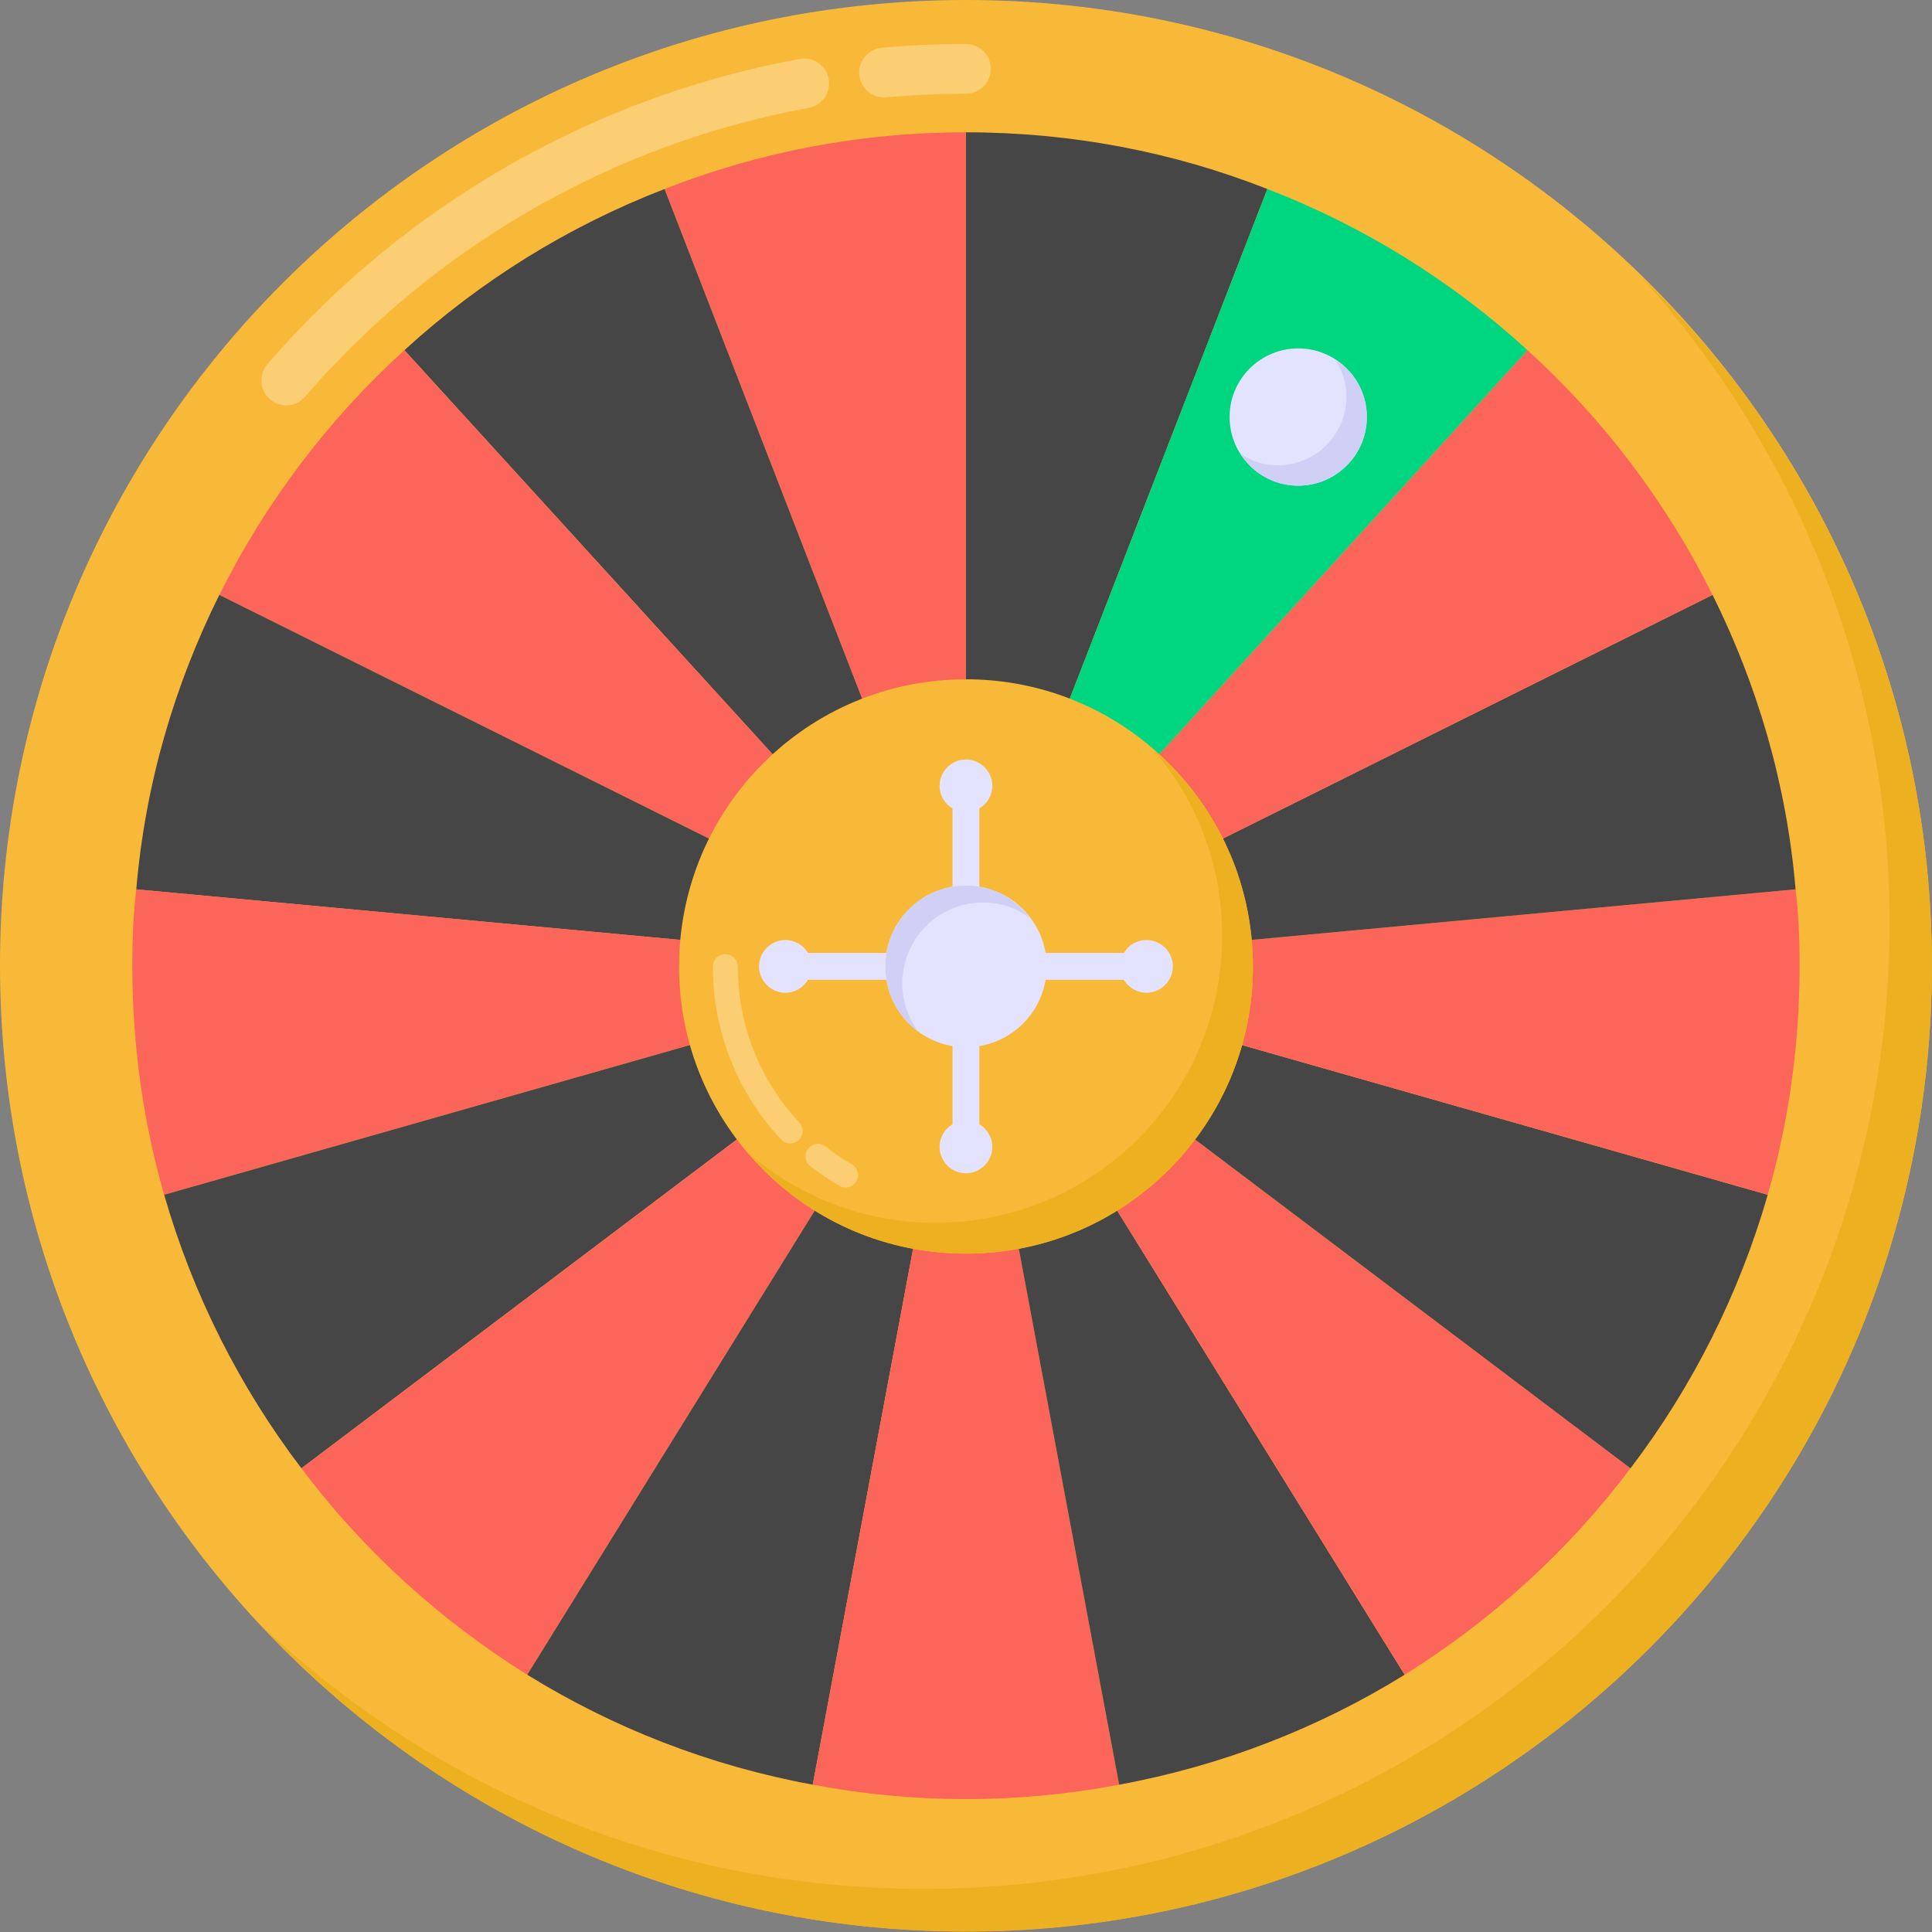 <svg width="71" height="71" viewBox="0 0 71 71" fill="none" xmlns="http://www.w3.org/2000/svg">
<rect x="0" y="0" width="71" height="71" fill="#808080" stroke="none"/>
<path d="M70.996 35.48C70.996 55.093 55.093 70.978 35.498 70.978C15.903 70.978 0 55.093 0 35.48C0 15.884 15.903 0 35.498 0C55.093 0 70.996 15.884 70.996 35.48Z" fill="#F9B938"/>
<path d="M70.996 35.489C70.996 55.102 55.093 70.987 35.498 70.987C25.207 70.987 15.921 66.6 9.45 59.581C15.811 65.686 24.439 69.415 33.944 69.415C53.539 69.415 69.442 53.53 69.442 33.917C69.442 24.741 65.933 16.369 60.211 10.062C66.865 16.479 70.996 25.508 70.996 35.489Z" fill="#ECB021"/>
<path d="M46.575 6.946L35.498 35.516V4.862C39.41 4.862 43.139 5.594 46.575 6.946Z" fill="#474646"/>
<path d="M35.498 4.862V35.516L24.421 6.946C27.857 5.594 31.586 4.862 35.498 4.862Z" fill="#FC6559"/>
<path d="M35.498 35.517L14.861 12.869C17.64 10.328 20.875 8.317 24.421 6.946L35.498 35.517Z" fill="#474646"/>
<path d="M35.498 35.517L8.062 21.863C9.762 18.444 12.083 15.392 14.861 12.869L35.498 35.517Z" fill="#FC6559"/>
<path d="M35.497 35.517L5.008 32.684C5.337 28.808 6.415 25.171 8.06 21.862L35.497 35.517Z" fill="#474646"/>
<path d="M35.498 35.516L6.032 43.906C5.264 41.237 4.862 38.404 4.862 35.479C4.862 34.529 4.899 33.597 5.009 32.683L35.498 35.516Z" fill="#FC6559"/>
<path d="M35.498 35.517L11.077 53.96C8.811 50.981 7.092 47.581 6.032 43.907L35.498 35.517Z" fill="#474646"/>
<path d="M35.498 35.517L19.376 61.546C16.159 59.535 13.344 56.976 11.077 53.96L35.498 35.517Z" fill="#FC6559"/>
<path d="M35.498 35.517L29.868 65.586C26.084 64.891 22.538 63.502 19.376 61.546L35.498 35.517Z" fill="#474646"/>
<path d="M41.128 65.586C39.3 65.933 37.417 66.116 35.498 66.116C33.579 66.116 31.696 65.933 29.868 65.586L35.498 35.517L41.128 65.586Z" fill="#FC6559"/>
<path d="M51.62 61.546C48.458 63.502 44.912 64.891 41.128 65.586L35.498 35.517L51.62 61.546Z" fill="#474646"/>
<path d="M59.919 53.96C57.652 56.976 54.837 59.535 51.62 61.546L35.498 35.517L59.919 53.96Z" fill="#FC6559"/>
<path d="M64.964 43.907C63.904 47.581 62.186 50.981 59.919 53.96L35.498 35.517L64.964 43.907Z" fill="#474646"/>
<path d="M66.134 35.48C66.134 38.405 65.732 41.238 64.964 43.907L35.498 35.517L65.988 32.684C66.097 33.597 66.134 34.53 66.134 35.48Z" fill="#FC6559"/>
<path d="M65.987 32.682L35.498 35.516L62.935 21.861C64.58 25.17 65.659 28.807 65.987 32.682Z" fill="#474646"/>
<path d="M62.935 21.863L35.498 35.517L56.135 12.869C58.913 15.392 61.235 18.444 62.935 21.863Z" fill="#FC6559"/>
<path d="M56.135 12.868L35.498 35.516L46.575 6.945C50.121 8.316 53.357 10.327 56.135 12.868Z" fill="#00D67F"/>
<path d="M46.043 35.525C46.043 41.349 41.323 46.069 35.499 46.069C29.675 46.069 24.955 41.349 24.955 35.525C24.955 29.683 29.675 24.963 35.499 24.963C41.323 24.963 46.043 29.683 46.043 35.525Z" fill="#F9B938"/>
<path d="M46.046 35.525C46.046 41.356 41.33 46.072 35.499 46.072C32.282 46.072 29.412 44.646 27.511 42.379C29.339 43.969 31.752 44.938 34.365 44.938C40.196 44.938 44.913 40.222 44.913 34.391C44.913 31.759 43.962 29.364 42.353 27.518C44.62 29.438 46.046 32.307 46.046 35.525Z" fill="#ECB021"/>
<path d="M35.004 29.466H35.99V34.382H35.004V29.466Z" fill="#E4E3FF"/>
<path d="M36.467 28.88C36.467 29.41 36.028 29.849 35.498 29.849C34.968 29.849 34.529 29.41 34.529 28.88C34.529 28.35 34.968 27.911 35.498 27.911C36.028 27.911 36.467 28.35 36.467 28.88Z" fill="#E4E3FF"/>
<path d="M35.004 36.647H35.99V41.563H35.004V36.647Z" fill="#E4E3FF"/>
<path d="M34.529 42.148C34.529 41.618 34.968 41.18 35.498 41.18C36.028 41.18 36.467 41.618 36.467 42.148C36.467 42.678 36.028 43.117 35.498 43.117C34.968 43.117 34.529 42.678 34.529 42.148Z" fill="#E4E3FF"/>
<path d="M29.447 35.02H34.364V36.007H29.447V35.02Z" fill="#E4E3FF"/>
<path d="M28.862 34.545C29.392 34.545 29.831 34.984 29.831 35.514C29.831 36.044 29.392 36.483 28.862 36.483C28.332 36.483 27.894 36.044 27.894 35.514C27.893 34.984 28.332 34.545 28.862 34.545Z" fill="#E4E3FF"/>
<path d="M36.63 35.02H41.546V36.007H36.63V35.02Z" fill="#E4E3FF"/>
<path d="M42.133 36.483C41.603 36.483 41.164 36.044 41.164 35.514C41.164 34.984 41.603 34.545 42.133 34.545C42.663 34.545 43.102 34.984 43.102 35.514C43.102 36.044 42.663 36.483 42.133 36.483Z" fill="#E4E3FF"/>
<path d="M38.465 35.517C38.465 37.156 37.137 38.483 35.499 38.483C33.861 38.483 32.533 37.156 32.533 35.517C32.533 33.874 33.861 32.547 35.499 32.547C37.137 32.547 38.465 33.874 38.465 35.517Z" fill="#E4E3FF"/>
<path d="M37.838 33.733C37.363 33.367 36.76 33.166 36.12 33.166C34.493 33.166 33.159 34.501 33.159 36.146C33.159 36.804 33.378 37.407 33.744 37.901C33.012 37.371 32.537 36.493 32.537 35.524C32.537 33.879 33.853 32.545 35.498 32.545C36.467 32.545 37.326 33.02 37.838 33.733Z" fill="#D0D0F7"/>
<path d="M47.708 17.847C49.101 17.847 50.23 16.718 50.23 15.325C50.23 13.933 49.101 12.804 47.708 12.804C46.316 12.804 45.187 13.933 45.187 15.325C45.187 16.718 46.316 17.847 47.708 17.847Z" fill="#E4E3FF"/>
<path d="M50.231 15.327C50.231 16.716 49.098 17.849 47.709 17.849C46.813 17.849 46.027 17.392 45.606 16.679C45.99 16.954 46.465 17.1 46.959 17.1C48.348 17.1 49.482 15.966 49.482 14.577C49.482 14.084 49.335 13.608 49.061 13.225C49.774 13.645 50.231 14.431 50.231 15.327Z" fill="#D0D0F7"/>
<g opacity="0.3">
<path d="M32.486 3.58C32.019 3.58 31.621 3.223 31.577 2.749C31.532 2.246 31.902 1.801 32.404 1.756C33.422 1.664 34.463 1.616 35.498 1.616C36.003 1.616 36.412 2.025 36.412 2.53C36.412 3.036 36.003 3.444 35.498 3.444C34.518 3.444 33.533 3.489 32.57 3.576C32.542 3.579 32.514 3.58 32.486 3.58Z" fill="white"/>
<path d="M9.922 14.674C9.54 14.345 9.497 13.768 9.826 13.385C14.876 7.53 21.823 3.545 29.39 2.167C29.886 2.075 30.362 2.406 30.453 2.901C30.544 3.399 30.214 3.874 29.718 3.965C22.561 5.269 15.988 9.039 11.211 14.579C10.882 14.96 10.306 15.005 9.922 14.674Z" fill="white"/>
</g>
<g opacity="0.3">
<path d="M28.706 41.876C27.089 40.147 26.198 37.89 26.198 35.522C26.198 35.27 26.403 35.065 26.655 35.065C26.908 35.065 27.112 35.27 27.112 35.522C27.112 37.657 27.916 39.692 29.374 41.251C29.546 41.435 29.536 41.725 29.352 41.897C29.168 42.068 28.88 42.061 28.706 41.876Z" fill="white"/>
<path d="M30.847 43.578C30.474 43.362 30.113 43.118 29.776 42.855C29.578 42.7 29.542 42.413 29.698 42.214C29.852 42.014 30.14 41.977 30.339 42.136C30.643 42.372 30.968 42.592 31.305 42.787C31.523 42.914 31.598 43.193 31.471 43.412C31.344 43.631 31.064 43.704 30.847 43.578Z" fill="white"/>
</g>
</svg>
